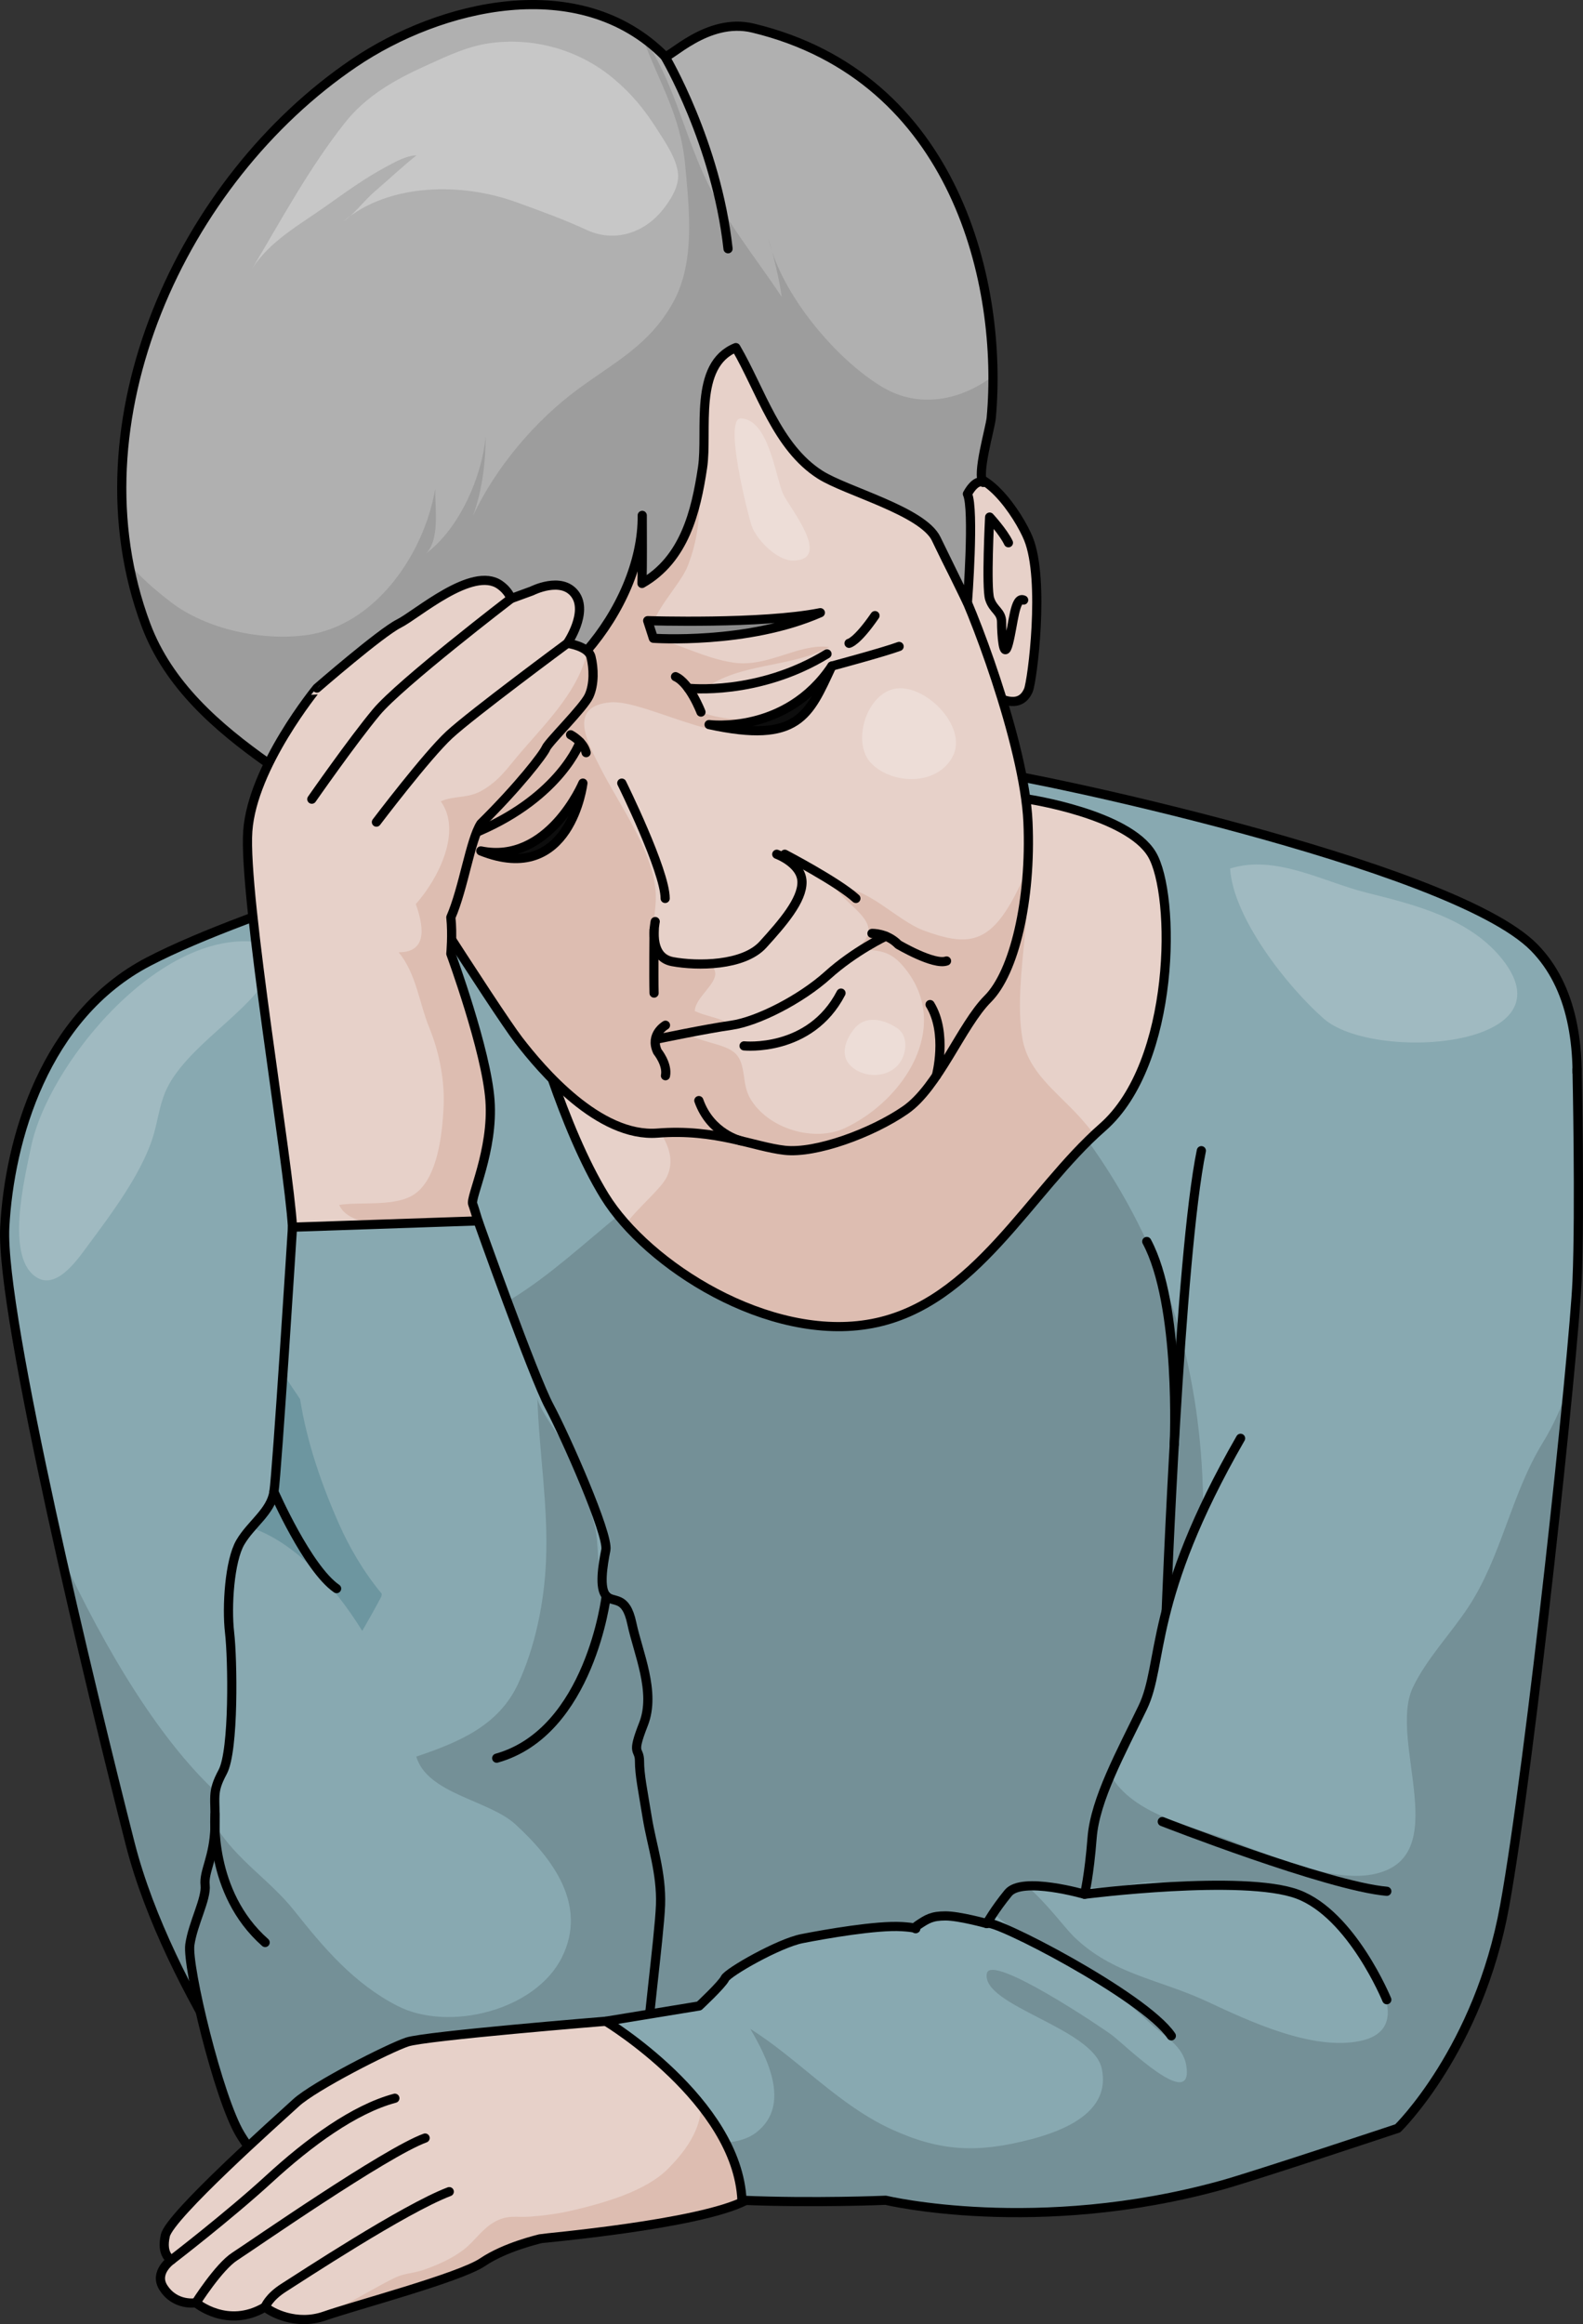<?xml version="1.0" encoding="utf-8"?>
<!-- Generator: Adobe Illustrator 16.0.0, SVG Export Plug-In . SVG Version: 6.00 Build 0)  -->
<!DOCTYPE svg PUBLIC "-//W3C//DTD SVG 1.1//EN" "http://www.w3.org/Graphics/SVG/1.1/DTD/svg11.dtd">
<svg version="1.1" id="Layer_1" xmlns="http://www.w3.org/2000/svg" xmlns:xlink="http://www.w3.org/1999/xlink" x="0px" y="0px"
	 width="172.5px" height="253.175px" viewBox="0 0 172.5 253.175" enable-background="new 0 0 172.5 253.175" xml:space="preserve">
<rect x="0" y="0" width="172.5" height="253.175" fill="#333333" stroke="none"/>
<g>
	<path fill="#E7D1C9" d="M112.067,58.682c1.826,4.5,0.422,15.5,0,16.5c-1.623,3.825-7.674-2.331-8.621-3.835
		c-2.006-3.184-2.432-7.128-1.867-10.789c0.381-2.466-0.092-6.51,2.146-8.226C106.983,49.833,111.067,56.222,112.067,58.682z"/>
	<path fill="none" stroke="#000000" stroke-linecap="round" stroke-linejoin="round" stroke-miterlimit="10" d="M112.067,58.682
		c1.826,4.5,0.422,15.5,0,16.5c-1.623,3.825-7.674-2.331-8.621-3.835c-2.006-3.184-2.432-7.128-1.867-10.789
		c0.381-2.466-0.092-6.51,2.146-8.226C106.983,49.833,111.067,56.222,112.067,58.682z"/>
	<path id="changecolor" fill="#88A9B1" d="M109.889,84.432c0.254-0.25,48.193,9.513,57.291,18.785
		c16.578,16.898-16.162,70.465-16.162,70.465l-15.166,61h-104c0,0-13.5-17.5-17.666-33.833
		c-4.168-16.333-14.168-57.667-13.668-67.167s4.334-23.024,15.668-28.929c11.332-5.905,36.721-13.042,36.721-13.042l56.982-6.404"/>
	<path opacity="0.2" fill="#FFFFFF" d="M30.803,103.331c-11.502-4.63-25.477,12.038-27.42,21.617
		c-0.658,3.249-2.928,12.244,0.727,14.269c2.262,1.253,4.582-2.362,5.699-3.855c2.363-3.164,5.396-7.283,6.699-11.031
		c0.895-2.57,0.76-4.643,2.449-7.082C22.37,112.323,28.887,109.278,30.803,103.331z"/>
	<path opacity="0.15" d="M95.67,122.351c-5.984,1.426-12.324,1.298-18.033,3.497c-8.332,3.209-15.215,12.101-23.301,16.467
		c-13.25,7.152-2.521,13.691-1.334,24.869c0.891,8.388-2.734,23.53-8.682,29.328c-13.291,12.953-27.674-5.629-37.711-27.255
		c2.723,12.143,5.725,24.335,7.576,31.592c2.627,10.295,8.959,21.05,13.283,27.597c0.953-0.231,1.908-0.436,2.869-0.578
		c6.402-0.948,10.012,1.984,16,2.663c6.873,0.778,15.211-1.661,22-2.685c11.217-1.692,22.285-2.414,33.314-5.331
		c7.539-1.994,20.727-3.337,23.35-11.334c1.555-4.737,0.637-11.119,1.871-16c7.396-29.229,6.672-55.924-14.668-78.567
		C106.665,117.488,101.18,121.038,95.67,122.351z"/>
	<path fill="#E7D1C9" d="M112.067,87.057c0,0,10.826,1.625,13.451,6s2.625,22.75-5.375,29.75s-13.875,19.25-25.125,21.375
		s-24.5-6.375-29.125-13.875s-7.938-19.875-7.938-19.875l40.188-22.25L112.067,87.057z"/>
	<path fill="#DDBDB1" d="M119.258,123.612c-0.557-0.734-1.168-1.462-1.836-2.181c-2.398-2.582-5.361-4.686-6-8.251
		c-0.613-3.417-0.072-7.808,0.248-11.176c0.457-4.785,1.492-12.006-5.25-12.073c-9.396-0.093-16.389,9.99-23.688,14.511
		c-4.377,2.712-16.35,7.723-13.574,14.552c1.129,2.777,5.158,5.753,3.512,9.198c-0.631,1.321-3.002,3.191-4.477,5.15
		c5.84,6.548,17.08,12.679,26.824,10.838C105.85,142.136,111.7,130.708,119.258,123.612z"/>
	<path fill="none" stroke="#000000" stroke-linecap="round" stroke-linejoin="round" stroke-miterlimit="10" d="M112.067,87.057
		c0,0,10.826,1.625,13.451,6s2.625,22.75-5.375,29.75s-13.875,19.25-25.125,21.375s-24.5-6.375-29.125-13.875
		s-7.938-19.875-7.938-19.875l40.188-22.25L112.067,87.057z"/>
	<path fill="none" stroke="#000000" stroke-linecap="round" stroke-linejoin="round" stroke-miterlimit="10" d="M109.889,84.432
		c0.254-0.25,48.193,9.513,57.291,18.785c16.578,16.898-16.162,70.465-16.162,70.465l-15.166,61h-104c0,0-13.5-17.5-17.666-33.833
		c-4.168-16.333-14.168-57.667-13.668-67.167s4.334-23.024,15.668-28.929c11.332-5.905,36.721-13.042,36.721-13.042l56.982-6.404"/>
	<path fill="#E7D1C9" d="M41.018,89.557c0,0,13,20.5,15.5,23.75s8.75,10.625,15.125,10.125s10.5,1.5,13.875,1.875
		s9.5-1.875,13.125-4.375s6.125-9.25,9-12.125s4.75-10.75,4.375-19.25s-6.25-23.875-8-26.875s-10-21.5-10-21.5l-17.477-4.5
		l-14.648,5.5l-17.625,7.375l-16.795,3.875l-3.205,7.348L41.018,89.557z"/>
	<path fill="#8B8B8B" stroke="#000000" stroke-linecap="round" stroke-linejoin="round" stroke-miterlimit="10" d="M92.52,70.078
		c0,0,0.84-0.13,2.828-3.016"/>
	<path fill="#DDBDB1" d="M111.983,94.51c-0.539,1.359-1.152,2.679-1.867,3.909c-2.574,4.425-4.934,4.614-9.438,2.95
		c-3.033-1.119-6.252-4.96-9.662-4.706c1.348,2.211,5.955,4.12,2.174,6.719c2.58,0.177,3.752,0.03,5.42,2.099
		c5.121,6.355-0.063,14.345-6.502,17.389c-3.385,1.602-8.455,0.1-10.381-3.249c-0.928-1.614-0.377-3.694-1.611-4.883
		c-0.99-0.954-3.391-1.17-4.656-1.868c0.889-1.148,2.512-1.284,3.873-1.424c-1.127-0.636-2.402-0.737-3.617-1.306
		c-0.002-1.419,2.424-2.968,2.217-4.208c-0.258-1.553-2.707-1.049-4.018-1.493c-4.355-1.475-2.145-3.914-2.488-7.507
		c-0.434-4.542-3.988-9.315-6.014-13.314c-1.426-2.813-3.574-6.686,1.098-7.11c4.061-0.368,14.867,6.465,17.641,1.713
		c-2.266,0.524-11.533,0.078-7.48-3.101c3.783-2.968,9.668-2.362,13.676-4.638c-3.371-0.418-6.65,2.254-10.424,1.699
		c-3.119-0.458-5.861-2.036-8.963-2.792c-0.336-2.333,3.098-5.514,3.963-7.694c1.121-2.829,1.418-5.612,1.262-8.763
		c-0.215-4.311-1.254-8.21,0.988-12.25c0.371-0.67,1.402-1.908,2.359-3.23l-2.99-0.77l-4.766,1.79
		c-0.768,1.966-1.322,4.093-2.111,5.892c-1.785,4.066-3.199,8.323-4.688,12.506c-0.92,2.585-0.984,3.754-3.563,4.75
		c-1.807,0.697-3.682,0.75-5.494,1.361c-3.299,1.113-5.746,4.261-7.756,6.938c-3.898,5.191-6.691,11.149-8.424,17.442l1.277,2.196
		c0,0,13,20.5,15.5,23.75s8.75,10.625,15.125,10.125s10.5,1.5,13.875,1.875s9.5-1.875,13.125-4.375s6.125-9.25,9-12.125
		C109.948,106.502,111.606,100.985,111.983,94.51z"/>
	<path fill="none" stroke="#000000" stroke-linecap="round" stroke-linejoin="round" stroke-miterlimit="10" d="M41.018,89.557
		c0,0,13,20.5,15.5,23.75s8.75,10.625,15.125,10.125s10.5,1.5,13.875,1.875s9.5-1.875,13.125-4.375s6.125-9.25,9-12.125
		s4.75-10.75,4.375-19.25s-6.25-23.875-8-26.875s-10-21.5-10-21.5l-17.477-4.5l-14.648,5.5l-17.625,7.375l-16.795,3.875
		l-3.205,7.348L41.018,89.557z"/>
	<path fill="#0D0D0D" stroke="#000000" stroke-linecap="round" stroke-linejoin="round" stroke-miterlimit="10" d="M77.268,78.932
		c0,0,8.375,1.125,13.375-6.375C88.143,77.932,87.018,81.057,77.268,78.932z"/>
	<path fill="#0D0D0D" stroke="#000000" stroke-linecap="round" stroke-linejoin="round" stroke-miterlimit="10" d="M63.518,85.307
		c0,0-3.748,8.899-11.123,7.387C62.178,96.623,63.518,85.307,63.518,85.307z"/>
	<path fill="#8B8B8B" stroke="#000000" stroke-linecap="round" stroke-linejoin="round" stroke-miterlimit="10" d="M70.579,67.613
		l0.619,1.916c0,0,10.234,0.716,18.195-2.786C83.077,68.014,70.579,67.613,70.579,67.613z"/>
	<path fill="none" stroke="#000000" stroke-linecap="round" stroke-linejoin="round" stroke-miterlimit="10" d="M71.643,113.182
		c0,0,5.217-1.096,8.063-1.5c2.846-0.405,7.578-2.828,10.492-5.458s6.32-4.241,6.32-4.241"/>
	<path fill="none" stroke="#000000" stroke-linecap="round" stroke-linejoin="round" stroke-miterlimit="10" d="M95.018,101.682
		c0,0,1.625-0.071,2.875,1.214c0,0,3.875,2.286,5.25,1.786"/>
	<path fill="none" stroke="#000000" stroke-linecap="round" stroke-linejoin="round" stroke-miterlimit="10" d="M72.518,111.682
		c0,0-1.75,1-0.875,2.875c0,0,1.125,1.375,0.875,2.625"/>
	<path fill="none" stroke="#000000" stroke-linecap="round" stroke-linejoin="round" stroke-miterlimit="10" d="M81.081,113.932
		c0,0,7.188,0.75,10.563-5.75"/>
	<path fill="none" stroke="#000000" stroke-linecap="round" stroke-linejoin="round" stroke-miterlimit="10" d="M85.518,93.057
		c0,0,5.75,3,7.75,4.813"/>
	<path fill="none" stroke="#000000" stroke-linecap="round" stroke-linejoin="round" stroke-miterlimit="10" d="M71.399,100.389
		c0,0-0.844,3.864,1.871,4.364c2.713,0.5,7.748,0.482,9.873-1.857s4.289-4.835,4.25-6.839s-2.75-3-2.75-3"/>
	<path fill="#B0B0B0" d="M63.924,70.905c3.635-4.186,6.119-9.69,6.061-14.763c0,2.471,0.033,4.945-0.027,7.415
		c4.611-2.619,5.879-7.806,6.598-12.622c0.598-3.998-1.037-11.178,3.631-13.069c2.721,4.647,4.459,10.839,9.191,13.849
		c2.84,1.805,11.16,3.944,12.648,6.993c0.014,0.026,3.393,6.943,3.393,6.943s0.773-10.22,0-11.845
		c0.961-1.725,1.703-1.264,1.723-1.252c-0.748-0.821,0.77-5.919,0.871-7.023c1.316-14.354-3.73-37.128-25.973-42.474
		c-5.021-1.207-9.205,3.459-9.598,3.065c-9.291-9.326-24.484-5.607-33.867,0.75C19.833,19.571,7.635,45.958,15.899,68.068
		c2.447,6.548,7.793,11.182,13.369,15.113l11.5,5.945c0.457,0.236,6.238-5.767,6.732-6.224c3.227-2.984,5.748-4.693,9.557-6.552
		C59.542,75.14,61.911,73.225,63.924,70.905z"/>
	<g>
		<path fill="#9D9D9D" d="M84.141,27.437c-0.145-0.54-0.287-1.044-0.42-1.485C83.827,26.438,83.975,26.936,84.141,27.437z"/>
		<path fill="#9D9D9D" d="M102.026,58.708c0.014,0.026,3.393,6.943,3.393,6.943s0.773-10.22,0-11.845
			c0.961-1.725,1.703-1.264,1.723-1.252c-0.748-0.821,0.77-5.919,0.871-7.023c0.131-1.442,0.195-2.972,0.189-4.558
			c-3.482,2.622-8.01,3.587-12.031,1.201c-4.701-2.789-10.164-9.125-12.029-14.738c0.42,1.564,0.846,3.426,1.041,4.907
			c-2.916-4.403-6.277-8.428-8.512-13.337c-2.236-4.91-3.396-10.382-6.48-14.804c-0.059-0.042-0.115-0.084-0.174-0.125
			c1.775,4.886,4.139,8.404,4.648,13.917c0.451,4.886,1.098,10.562-1.305,14.925c-2.561,4.648-6.33,6.491-10.426,9.508
			c-4.549,3.349-8.92,8.457-11.385,13.757c0.988-2.783,1.365-5.668,1.371-8.682c-0.373,4.379-2.854,10.067-6.467,12.766
			c1.469-1.518,0.955-4.781,0.973-7.01c-1.195,7.005-6.459,14.891-14.057,15.929c-4.816,0.658-10.85-0.628-14.711-3.567
			c-1.063-0.809-3.1-2.438-4.619-4.226c0.432,2.255,1.041,4.486,1.859,6.675c2.447,6.548,7.793,11.182,13.369,15.113l11.5,5.945
			c0.457,0.236,6.238-5.767,6.732-6.224c3.227-2.984,5.748-4.693,9.557-6.552c2.484-1.212,4.854-3.127,6.867-5.447
			c3.635-4.186,6.119-9.69,6.061-14.763c0,2.471,0.033,4.945-0.027,7.415c4.611-2.619,5.879-7.806,6.598-12.622
			c0.598-3.998-1.037-11.178,3.631-13.069c2.721,4.647,4.459,10.839,9.191,13.849C92.217,53.521,100.538,55.66,102.026,58.708z"/>
	</g>
	<path fill="none" stroke="#000000" stroke-linecap="round" stroke-linejoin="round" stroke-miterlimit="10" d="M63.924,70.905
		c3.635-4.186,6.119-9.69,6.061-14.763c0,2.471,0.033,4.945-0.027,7.415c4.611-2.619,5.879-7.806,6.598-12.622
		c0.598-3.998-1.037-11.178,3.631-13.069c2.721,4.647,4.459,10.839,9.191,13.849c2.84,1.805,11.16,3.944,12.648,6.993
		c0.014,0.026,3.393,6.943,3.393,6.943s0.773-10.22,0-11.845c0.961-1.725,1.703-1.264,1.723-1.252
		c-0.748-0.821,0.77-5.919,0.871-7.023c1.316-14.354-3.73-37.128-25.973-42.474c-5.021-1.207-9.205,3.459-9.598,3.065
		c-9.291-9.326-24.484-5.607-33.867,0.75C19.833,19.571,7.635,45.958,15.899,68.068c2.447,6.548,7.793,11.182,13.369,15.113
		l11.5,5.945c0.457,0.236,6.238-5.767,6.732-6.224c3.227-2.984,5.748-4.693,9.557-6.552C59.542,75.14,61.911,73.225,63.924,70.905z"
		/>
	<path fill="none" stroke="#000000" stroke-linecap="round" stroke-linejoin="round" stroke-miterlimit="10" d="M76.385,77.568
		c0,0-1.205-3.159-2.773-3.854"/>
	<path fill="none" stroke="#000000" stroke-linecap="round" stroke-linejoin="round" stroke-miterlimit="10" d="M74.999,74.974
		c0,0,7.617,0.856,15.119-3.742"/>
	<path fill="none" stroke="#000000" stroke-linecap="round" stroke-linejoin="round" stroke-miterlimit="10" d="M62.178,80.042
		c0,0,1.395,0.713,1.693,1.946"/>
	<path fill="none" stroke="#000000" stroke-linecap="round" stroke-linejoin="round" stroke-miterlimit="10" d="M63.209,80.836
		c0,0-2.088,5.846-11.012,9.709"/>
	<path fill="none" stroke="#000000" stroke-linecap="round" stroke-linejoin="round" stroke-miterlimit="10" d="M111.547,65.366
		c-0.975-0.455-1.105,2.6-1.658,4.712s-0.746-1.137-0.746-2.308s-0.91-1.3-1.301-2.535s0-8.906,0-8.906s1.494,1.625,2.047,2.795"/>
	<path fill="none" stroke="#000000" stroke-linecap="round" stroke-linejoin="round" stroke-miterlimit="10" d="M127.083,175.496
		c0,0,1.467-38.67,3.828-50.148"/>
	<g>
		<path fill="#E7D1C9" d="M54.584,141.58c0,0-2.777-9.721-3.074-10.414c-0.299-0.693,2.279-5.852,1.883-11.305
			c-0.396-5.455-4.264-15.967-4.264-15.967s0.199-2.083,0-3.967c1.389-3.173,2.117-8.41,3.266-10.195
			c4.123-4.066,6.801-7.537,7.098-8.231c0.299-0.694,4.094-4.4,4.689-5.689s0.516-3.057,0.219-4.247s-2.576-1.488-2.576-1.488
			s2.314-3.377,0.828-5.36c-1.488-1.983-4.697-0.341-4.697-0.341l-2.27,0.83c0,0-0.242-0.816-1.225-1.501
			c-2.998-2.095-9.006,3.229-10.988,4.221c-1.984,0.992-8.936,7.028-8.936,7.028S27.497,83.504,27,90.545s4.477,36.229,4.873,43.136
			s0,11.271,0,11.271S50.319,145.745,54.584,141.58z"/>
		<path fill="#DDBDB1" d="M59.493,81.502c0.299-0.694,4.094-4.4,4.689-5.689s0.516-3.057,0.219-4.247
			c-0.053-0.209-0.18-0.382-0.332-0.54c-0.182,0.445-0.322,0.885-0.43,1.2c-1.438,4.177-5.168,7.548-7.877,10.914
			c-1.018,1.263-1.922,2.253-3.355,3.037c-1.494,0.817-2.961,0.482-4.375,1.115c2.365,3.282-0.309,8.489-2.723,11.192
			c0.689,1.951,1.547,5.274-1.865,5.251c1.916,2.336,2.221,5.476,3.34,8.229c1.109,2.723,1.707,5.817,1.547,8.779
			c-0.148,2.749-0.609,7.392-3.006,9.226c-2.039,1.561-5.969,0.906-8.363,1.285c1.066,2.444,5.658,1.888,7.549,3.303
			c-1.805,1.957-8.867,5.205-4.111,8.535c1.924,1.349,4.494,1.366,6.775,1.154c2.471-0.389,4.711-0.97,6.238-1.825
			c0.215-0.211,0.41-0.447,0.578-0.719c0.168-0.274,0.281-0.579,0.373-0.894c-0.662-2.309-2.607-9.068-2.854-9.643
			c-0.299-0.693,2.279-5.852,1.883-11.305c-0.396-5.455-4.264-15.967-4.264-15.967s0.199-2.083,0-3.967
			c1.389-3.173,2.117-8.41,3.266-10.195C56.518,85.667,59.196,82.196,59.493,81.502z"/>
		<path fill="none" stroke="#000000" stroke-linecap="round" stroke-linejoin="round" stroke-miterlimit="10" d="M54.584,141.58
			c0,0-2.777-9.721-3.074-10.414c-0.299-0.693,2.279-5.852,1.883-11.305c-0.396-5.455-4.264-15.967-4.264-15.967
			s0.199-2.083,0-3.967c1.389-3.173,2.117-8.41,3.266-10.195c4.123-4.066,6.801-7.537,7.098-8.231
			c0.299-0.694,4.094-4.4,4.689-5.689s0.516-3.057,0.219-4.247s-2.576-1.488-2.576-1.488s2.314-3.377,0.828-5.36
			c-1.488-1.983-4.697-0.341-4.697-0.341l-2.27,0.83c0,0-0.242-0.816-1.225-1.501c-2.998-2.095-9.006,3.229-10.988,4.221
			c-1.984,0.992-8.936,7.028-8.936,7.028S27.497,83.504,27,90.545s4.477,36.229,4.873,43.136s0,11.271,0,11.271
			S50.319,145.745,54.584,141.58z"/>
		<path fill="none" stroke="#000000" stroke-linecap="round" stroke-linejoin="round" stroke-miterlimit="10" d="M33.979,87.057
			c0,0,4.43-6.362,7.039-9.488s14.668-12.362,14.668-12.362"/>
		<path fill="none" stroke="#000000" stroke-linecap="round" stroke-linejoin="round" stroke-miterlimit="10" d="M41.018,89.557
			c0,0,5.486-7.242,7.945-9.515s12.861-9.964,12.861-9.964"/>
	</g>
	<g>
		<path id="changecolor_8_" fill="#88A9B1" d="M26.186,232.516c-2.391-3.956-5.834-18.334-5.5-20.667c0.332-2.333,1.832-5,1.666-6.5
			s0.98-2.999,1.072-6.333c0.094-3.334-0.406-3.666,0.844-6s1.084-12.334,0.75-15.167c-0.332-2.833,0-7.833,1.168-9.833
			c1.166-2,3.332-3.333,3.666-5.5s2.021-28.834,2.021-28.834l20.215-0.686c0,0,6.023,16.939,7.764,20.186s6.5,14,6.166,15.667
			c-0.332,1.667-0.746,4.167,0.045,5c0.789,0.833,2.123-0.167,2.789,3s2.648,7.471,1.268,10.971c-1.379,3.5-0.434,2.529-0.434,4.029
			s0.361,3.167,0.846,6.167c0.486,3,1.568,6,1.445,9.5c-0.125,3.5-1.764,15.499-1.445,16.166c0.32,0.667-7.514,9.334-8.014,10.167
			S36.352,249.35,26.186,232.516z"/>
		<path fill="#6D96A0" d="M39.475,177.661c0.711-1.249,1.428-2.496,2.086-3.754c0.018-0.096,0.025-0.197,0.041-0.294
			c-1.986-2.369-3.566-5.141-4.594-7.451c-1.979-4.45-3.555-9.019-4.307-13.743c-0.113-0.171-0.221-0.344-0.338-0.515
			c-0.412-0.605-0.84-1.239-1.262-1.894c-0.516,5.519-1.08,11.403-1.25,12.505c-0.236,1.54-1.398,2.66-2.469,3.896
			C32.057,168.02,36.307,172.541,39.475,177.661z"/>
		<path opacity="0.15" d="M66.063,173.849c-1.031-1.087-0.779-5.768-1.211-7.452c-0.723-2.819-1.662-5.47-2.875-8.121
			c-0.645-1.409-3.385-4.857-3.42-6.047c0.18,5.993,1.205,11.726,0.939,17.874c-0.193,4.442-1.158,9.251-3.029,13.296
			c-2.117,4.579-6.451,6.386-11.104,7.954c1.207,4.076,7.91,4.725,10.801,7.377c4.055,3.72,7.881,8.776,5.088,14.45
			c-2.889,5.868-12.379,8.172-17.932,5.335c-4.734-2.42-8.037-6.32-11.271-10.396c-2.656-3.347-6.34-5.538-8.57-9.268
			c-0.152,2.051-1.352,4.457-1.127,6.498c0.166,1.5-1.334,4.167-1.666,6.5c-0.334,2.333,3.109,16.711,5.5,20.667
			c10.166,16.834,35.832,2.166,36.332,1.333s8.334-9.5,8.014-10.167c-0.318-0.667,1.32-12.666,1.445-16.166
			c0.123-3.5-0.959-6.5-1.445-9.5c-0.484-3-0.846-4.667-0.846-6.167s-0.945-0.529,0.434-4.029c1.381-3.5-0.602-7.804-1.268-10.971
			S66.852,174.682,66.063,173.849z"/>
	</g>
	<g>
		<path fill="none" stroke="#000000" stroke-linecap="round" stroke-linejoin="round" stroke-miterlimit="10" d="M26.186,232.516
			c-2.391-3.956-5.834-18.334-5.5-20.667c0.332-2.333,1.832-5,1.666-6.5s0.98-2.999,1.072-6.333c0.094-3.334-0.406-3.666,0.844-6
			s1.084-12.334,0.75-15.167c-0.332-2.833,0-7.833,1.168-9.833c1.166-2,3.332-3.333,3.666-5.5s2.021-28.834,2.021-28.834
			l20.215-0.686c0,0,6.023,16.939,7.764,20.186s6.5,14,6.166,15.667c-0.332,1.667-0.746,4.167,0.045,5
			c0.789,0.833,2.123-0.167,2.789,3s2.648,7.471,1.268,10.971c-1.379,3.5-0.434,2.529-0.434,4.029s0.361,3.167,0.846,6.167
			c0.486,3,1.568,6,1.445,9.5c-0.125,3.5-1.764,15.499-1.445,16.166c0.32,0.667-7.514,9.334-8.014,10.167
			S36.352,249.35,26.186,232.516z"/>
		<path fill="none" stroke="#000000" stroke-linecap="round" stroke-linejoin="round" stroke-miterlimit="10" d="M66.063,173.849
			c0,0-1.764,14.827-11.936,17.674"/>
		<path fill="none" stroke="#000000" stroke-linecap="round" stroke-linejoin="round" stroke-miterlimit="10" d="M29.852,162.516
			c0,0,3.656,8.355,6.828,10.536"/>
		<path fill="none" stroke="#000000" stroke-linecap="round" stroke-linejoin="round" stroke-miterlimit="10" d="M23.432,197.642
			c0,0-0.738,8.494,5.461,13.96"/>
	</g>
	<g>
		<path fill="#E7D1C9" d="M66.018,220.182c0,0-19.646,1.592-21.646,2.259s-10.115,4.79-12.115,6.623s-13.738,12.284-14.238,14.451
			s0.668,2.667,0.668,2.667s-1.953,1.35-0.881,3.021c1.311,2.044,3.547,1.646,3.547,1.646s3.416,2.896,7.541,0.458
			c0.625,0.563,3.375,2.078,6.5,0.977s14.688-4.164,17.188-5.852s6.125-2.5,6.313-2.563s17.301-1.529,22.369-4.171
			s5.256-5.017,5.256-5.017S68.956,221.182,66.018,220.182z"/>
		<path fill="#DDBDB1" d="M72.844,236.202c-2.469,2.511-6.98,3.752-10.354,4.562c-1.564,0.375-3.131,0.579-4.732,0.703
			c-1.486,0.115-2.373-0.241-3.807,0.539c-1.41,0.768-2.168,2.073-3.379,3.02c-1.291,1.01-2.943,1.734-4.486,2.261
			c-0.992,0.339-2.041,0.36-2.941,0.784c-0.967,0.455-2.027,1.049-2.994,1.589c-1.457,0.815-2.791,1.576-4.391,2.102
			c-0.689,0.226-2.273,0.431-3.504,0.859c0.945,0.113,2.016,0.059,3.137-0.337c3.125-1.102,14.688-4.164,17.188-5.852
			s6.125-2.5,6.313-2.563s17.301-1.529,22.369-4.171s5.256-5.017,5.256-5.017s-5.176-3.979-10.379-7.776
			C77.094,230.632,75.563,233.436,72.844,236.202z"/>
		<path fill="none" stroke="#000000" stroke-linecap="round" stroke-linejoin="round" stroke-miterlimit="10" d="M66.018,220.182
			c0,0-19.646,1.592-21.646,2.259s-10.115,4.79-12.115,6.623s-13.738,12.284-14.238,14.451s0.668,2.667,0.668,2.667
			s-1.953,1.35-0.881,3.021c1.311,2.044,3.547,1.646,3.547,1.646s3.416,2.896,7.541,0.458c0.625,0.563,3.375,2.078,6.5,0.977
			s14.688-4.164,17.188-5.852s6.125-2.5,6.313-2.563s17.301-1.529,22.369-4.171s5.256-5.017,5.256-5.017
			S68.956,221.182,66.018,220.182z"/>
		<path fill="none" stroke="#000000" stroke-linecap="round" stroke-linejoin="round" stroke-miterlimit="10" d="M28.893,251.307
			c0,0,0.375-1.063,2.063-2.125s13.063-8.563,18-10.438"/>
		<path fill="none" stroke="#000000" stroke-linecap="round" stroke-linejoin="round" stroke-miterlimit="10" d="M21.352,250.849
			c0,0,2.479-3.917,4.229-5.042s16.432-11.342,20.744-12.904"/>
		<path fill="none" stroke="#000000" stroke-linecap="round" stroke-linejoin="round" stroke-miterlimit="10" d="M18.686,246.182
			c0,0,6.246-4.797,10.617-8.807c4.369-4.01,9.287-7.619,13.725-8.807"/>
	</g>
	<path id="changecolor_9_" fill="#88A9B1" d="M66.018,220.182c0,0,14.334,8.666,14.834,19.5c7.834,0.334,15.666,0,15.666,0
		s16.463,3.942,36.668-1.666c3.566-0.99,19.125-6.169,19.125-6.169s8.822-8.582,11.654-24.248
		c2.834-15.666,7.553-60.251,7.887-68.084s0-22.999,0-22.999s-26.5,22.499-36.666,40.166c-10.168,17.667-8.334,24.501-10.668,29.334
		c-2.332,4.833-5.186,9.999-5.51,14.166c-0.322,4.167-0.822,6.167-0.822,6.167s-6.82-1.975-8.32-0.142s-2.334,3.333-2.334,3.333
		s-3-0.833-4.5-0.833s-2,0.334-3,1s0.957,0.332-1.771,0.166s-8.324,0.809-10.867,1.309c-2.541,0.5-8.08,3.668-8.395,4.334
		c-0.313,0.666-2.813,3-2.813,3L66.018,220.182z"/>
	<path opacity="0.15" d="M168.168,157.073c-3.533,5.724-4.51,12.447-8.18,18.016c-1.889,2.865-4.557,5.632-6.029,8.736
		c-2.768,5.831,4.734,18.701-4.475,20.375c-4.592,0.835-11.094-2.11-15.355-3.689c-4.453-1.65-10.648-2.837-13.125-7.148
		c-1.043,2.411-1.834,4.74-1.996,6.819c-0.207,2.682-0.486,4.453-0.662,5.385c2.184,0.343,4.789-0.383,6.789-0.531
		c1.859-0.139,3.104,0.395,4.875,0.552c2.502,0.223,4.992-0.496,7.518-0.131c4.182,0.606,7.088,3.127,9.828,6.219
		c2.309,2.603,6.967,9.411,0.82,10.661c-5.209,1.06-12.047-2.161-16.656-4.313c-5.25-2.453-10.275-2.922-14.545-7.099
		c-0.926-0.907-2.994-3.702-5.08-5.472c-0.893,0.063-1.641,0.28-2.029,0.755c-0.688,0.839-1.227,1.6-1.617,2.188
		c1.971,1.949,5.557,3.709,6.877,4.44c4.117,2.277,6.887,4.488,10.314,7.657c1.43,1.321,3.494,2.348,3.836,4.555
		c0.783,5.072-6.588-2.205-8.139-3.384c-0.805-0.611-13.236-9.021-13.607-6.664c-0.555,3.509,11.553,5.903,12.523,10.318
		c1.049,4.761-4.148,6.789-7.703,7.721c-5.682,1.488-9.791,1.398-15.223-1.1c-5.805-2.669-10.035-7.558-15.365-10.931
		c1.857,3.178,4.418,8.24,0.752,11.207c-0.98,0.794-2.186,1.092-3.451,1.184c1.008,1.969,1.688,4.08,1.789,6.283
		c7.834,0.334,15.666,0,15.666,0s16.463,3.942,36.668-1.666c3.566-0.99,19.125-6.169,19.125-6.169s8.822-8.582,11.654-24.248
		c2.121-11.725,5.297-39.646,6.9-56.237C170.114,153.299,169.309,155.225,168.168,157.073z"/>
	<path fill="none" stroke="#000000" stroke-linecap="round" stroke-linejoin="round" stroke-miterlimit="10" d="M135.186,156.682
		c-10.168,17.667-8.334,24.501-10.668,29.334c-2.332,4.833-5.186,9.999-5.51,14.166c-0.322,4.167-0.822,6.167-0.822,6.167
		s-6.82-1.975-8.32-0.142s-2.334,3.333-2.334,3.333s-3-0.833-4.5-0.833s-2,0.334-3,1s0.957,0.332-1.771,0.166
		s-8.324,0.809-10.867,1.309c-2.541,0.5-8.08,3.668-8.395,4.334c-0.313,0.666-2.813,3-2.813,3l-10.168,1.666
		c0,0,14.334,8.666,14.834,19.5c7.834,0.334,15.666,0,15.666,0s16.463,3.942,36.668-1.666c3.566-0.99,19.125-6.169,19.125-6.169
		s8.822-8.582,11.654-24.248c2.834-15.666,7.553-60.251,7.887-68.084s0-22.999,0-22.999"/>
	<path fill="none" stroke="#000000" stroke-linecap="round" stroke-linejoin="round" stroke-miterlimit="10" d="M118.186,206.349
		c0,0,17.324-2.207,23.23,0s9.703,11.487,9.703,11.487"/>
	<path fill="none" stroke="#000000" stroke-linecap="round" stroke-linejoin="round" stroke-miterlimit="10" d="M107.532,209.54
		c0.443-0.73,17.154,7.873,20.107,12.232"/>
	<path fill="none" stroke="#000000" stroke-linecap="round" stroke-linejoin="round" stroke-miterlimit="10" d="M126.655,198.431
		c0,0,17.996,7.03,24.465,7.593"/>
	<path fill="none" stroke="#000000" stroke-linecap="round" stroke-linejoin="round" stroke-miterlimit="10" d="M67.756,85.307
		c0,0,4.727,9.552,4.727,12.563"/>
	<path fill="none" stroke="#000000" stroke-linecap="round" stroke-linejoin="round" stroke-miterlimit="10" d="M71.274,101.271
		c0,0-0.051,5.167,0,6.91"/>
	<path fill="none" stroke="#000000" stroke-linecap="round" stroke-linejoin="round" stroke-miterlimit="10" d="M90.643,72.557
		c0,0,5.672-1.519,7.334-2.137"/>
	<path fill="none" stroke="#000000" stroke-linecap="round" stroke-linejoin="round" stroke-miterlimit="10" d="M80.739,124.275
		c0,0-3.301-0.746-4.586-4.384"/>
	<path fill="none" stroke="#000000" stroke-linecap="round" stroke-linejoin="round" stroke-miterlimit="10" d="M102.038,117.182
		c0,0,1.24-4.625-0.688-7.75"/>
	<path fill="none" stroke="#000000" stroke-linecap="round" stroke-linejoin="round" stroke-miterlimit="10" d="M72.442,6.122
		c0,0,5.617,9.458,6.893,20.977"/>
	<path fill="#C7C7C7" d="M71.618,14.115c-1.381-2.18-2.785-3.9-4.77-5.561c-3.623-3.032-8.367-4.436-13.088-3.902
		c-2.688,0.304-4.953,1.419-7.387,2.519c-3.342,1.509-6.473,3.281-8.781,6.195c-3.918,4.946-6.912,10.547-10.119,15.905
		c1.869-2.963,5.225-4.821,8.004-6.786c2.195-1.552,4.322-3.112,6.703-4.373c0.977-0.517,2.07-1.15,3.207-1.192
		c-1.545,1.229-3.01,2.621-4.52,3.908c-1.139,0.97-2.318,2.567-3.451,3.288c4.988-4.214,12.951-4.237,18.838-2.095
		c2.602,0.946,5.168,1.865,7.691,3.033c2.938,1.36,6.113,0.384,8.143-2.043c0.877-1.048,1.918-2.627,1.799-4.047
		C73.747,17.281,72.491,15.494,71.618,14.115z"/>
	<path opacity="0.2" fill="#FFFFFF" d="M144.245,110.964c5.385,4.729,26.975,3.236,19.557-6.343
		c-3.529-4.556-9.576-6.053-14.889-7.379c-4.719-1.178-9.928-4.198-14.869-2.627C134.377,99.984,140.268,107.471,144.245,110.964z"
		/>
	<path fill="none" stroke="#000000" stroke-linecap="round" stroke-linejoin="round" stroke-miterlimit="10" d="M127.959,157.334
		c0,0,0.717-15.18-2.996-22.094"/>
	<path fill="#EDDDD7" d="M95.01,83.224c2.332,2.274,7.166,2.366,8.816-0.843c1.697-3.294-3.207-8.11-6.465-7.321
		C94.317,75.796,92.768,81.037,95.01,83.224z"/>
	<path fill="#EDDDD7" d="M80.752,45.578c-1.967-0.093,0.795,10.636,1.15,11.68c0.521,1.533,2.787,3.838,4.533,3.809
		c4.379-0.075-0.551-5.938-1.119-7.295C84.454,51.709,83.75,45.72,80.752,45.578z"/>
	<path fill="#EDDDD7" d="M93.184,116.493c1.486,0.972,3.732,0.8,4.82-0.66c0.824-1.104,0.994-3.014-0.248-3.839
		c-1.5-0.997-3.504-1.449-4.717,0.132C91.983,113.5,91.405,115.33,93.184,116.493z"/>
</g>
</svg>
